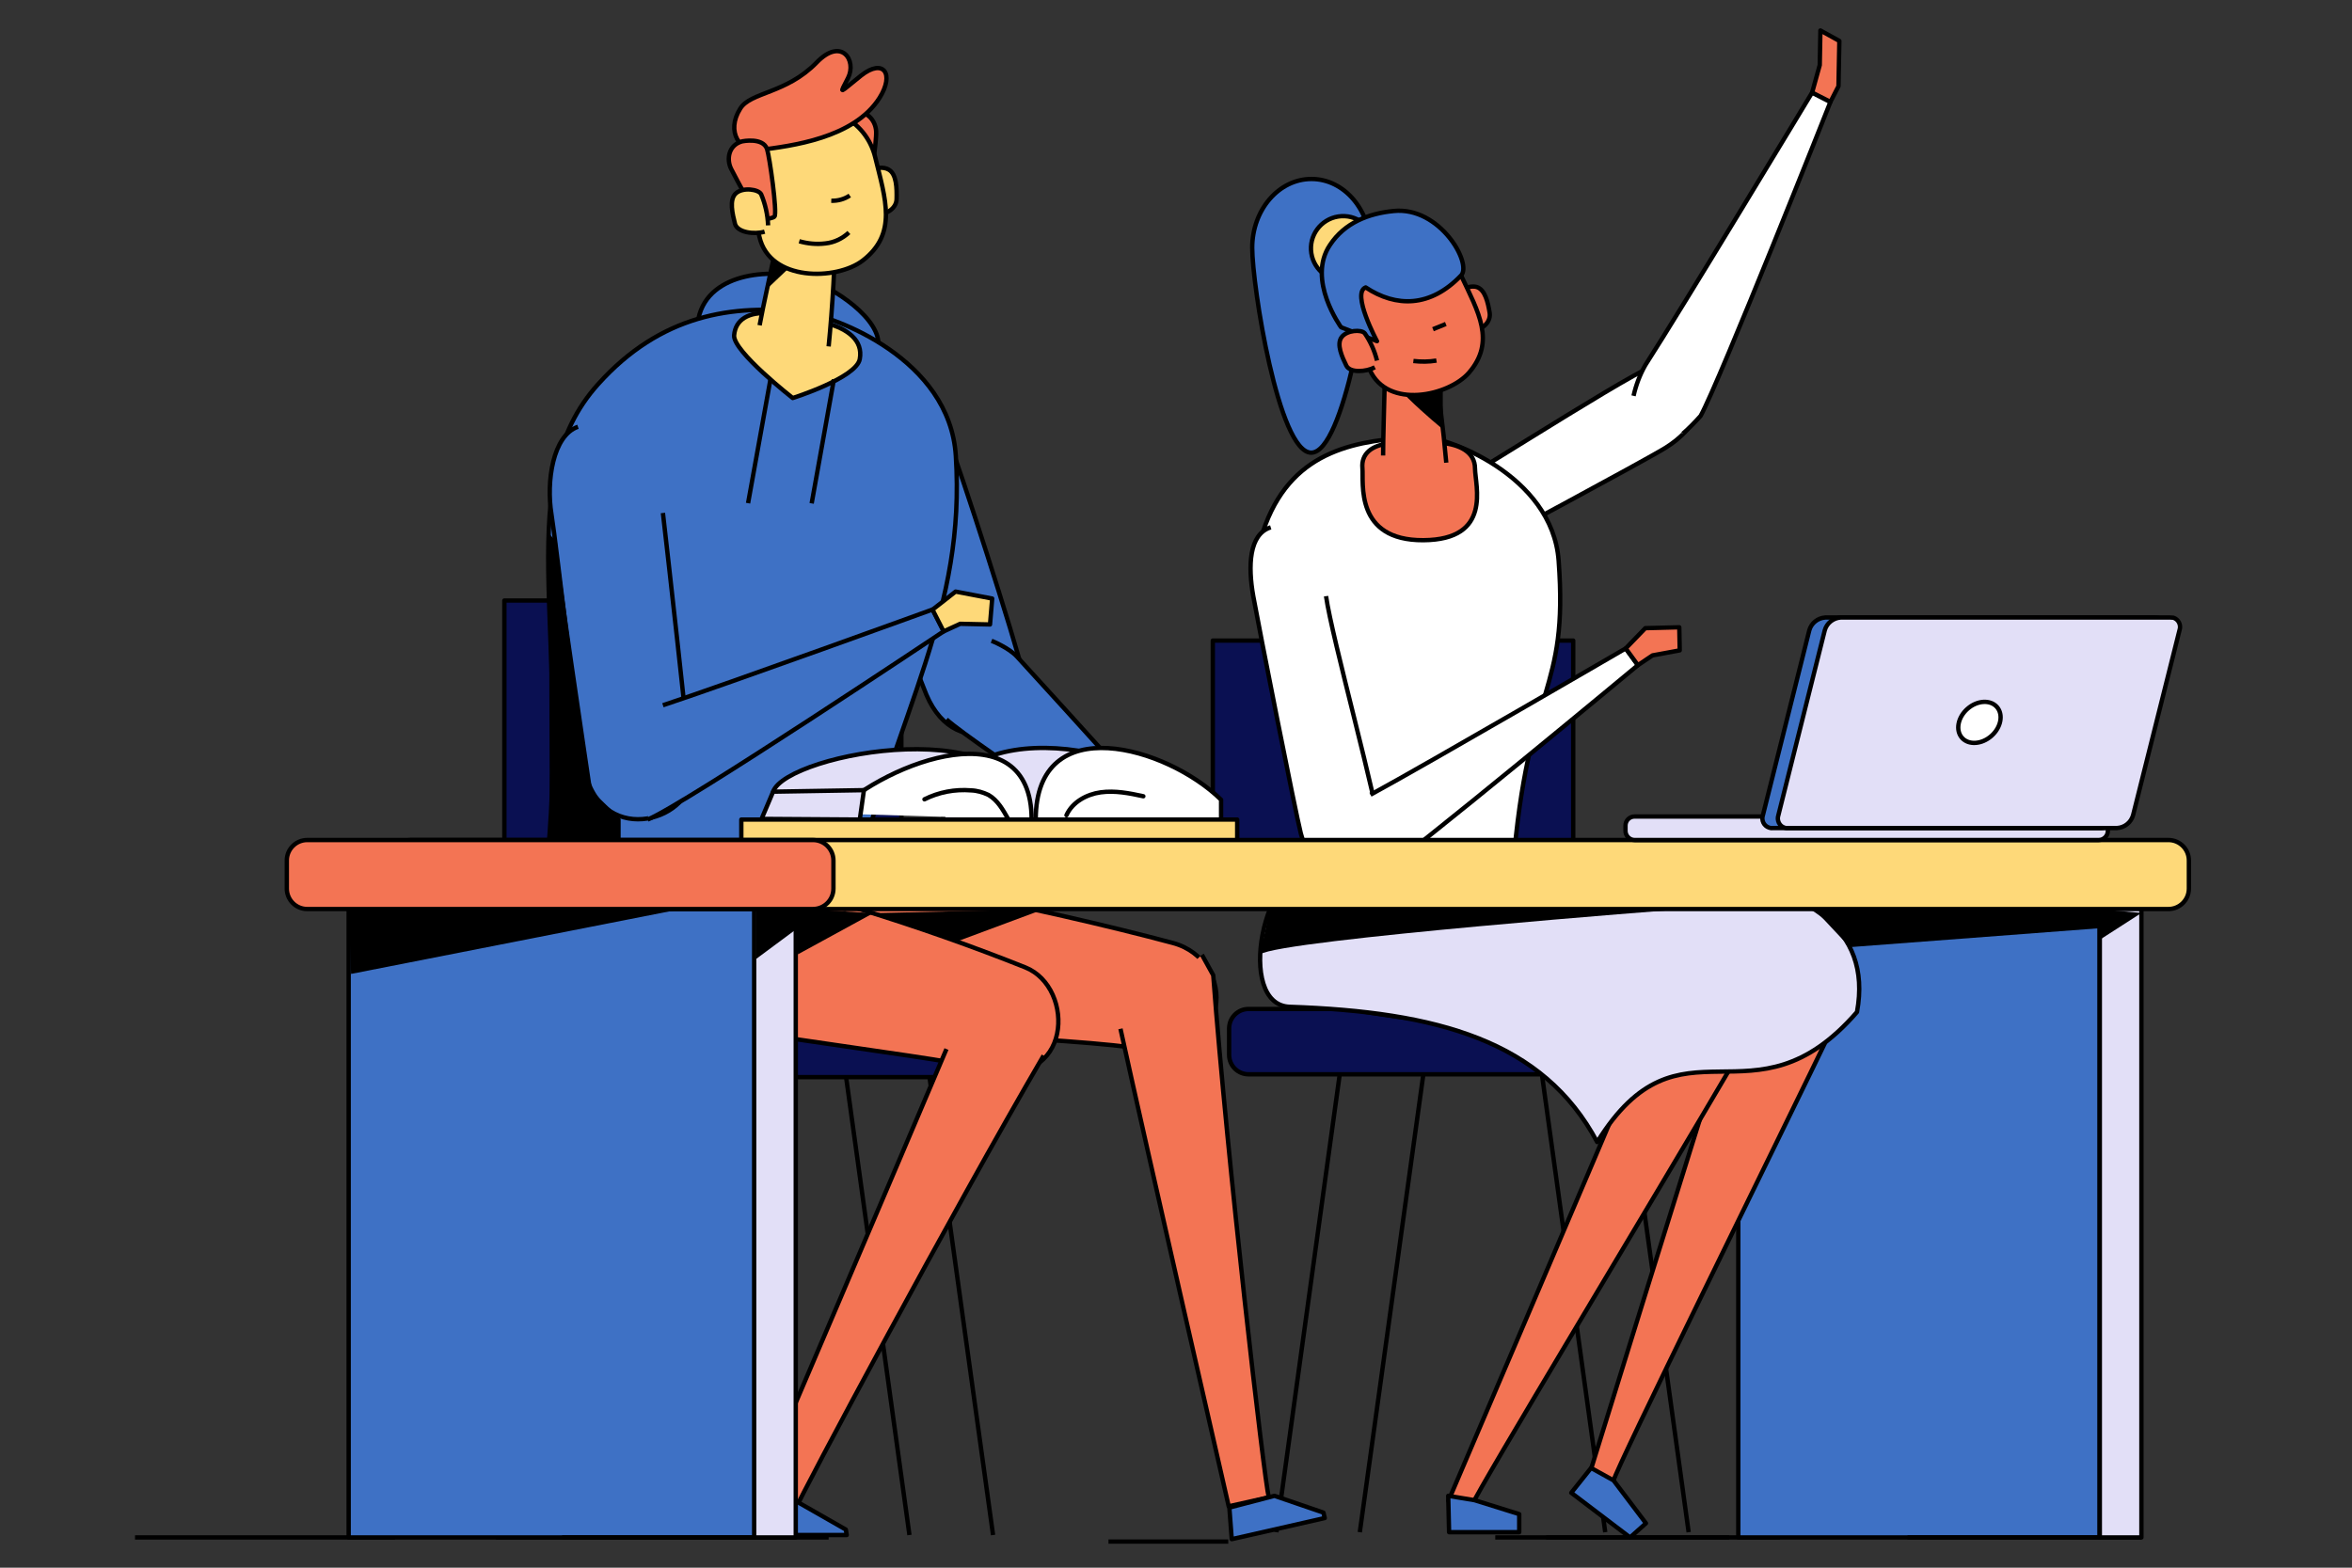 <?xml version="1.0" encoding="utf-8"?>
<!-- Generator: Adobe Illustrator 26.0.1, SVG Export Plug-In . SVG Version: 6.00 Build 0)  -->
<svg version="1.1" id="Calque_1" xmlns="http://www.w3.org/2000/svg" xmlns:xlink="http://www.w3.org/1999/xlink" x="0px" y="0px"
	 viewBox="0 0 1080 720" style="enable-background:new 0 0 1080 720;" xml:space="preserve">
<rect x="0" y="0" width="1080" height="720" fill="#333333" stroke="none"/>
<style type="text/css">
	.st0{fill:none;stroke:#000000;stroke-width:2;stroke-linejoin:round;}
	.st1{fill:#3E71C5;stroke:#000000;stroke-width:2;stroke-linecap:round;stroke-linejoin:round;}
	.st2{fill:#E2DFF7;stroke:#000000;stroke-width:2;stroke-linecap:round;stroke-linejoin:round;}
	.st3{fill:#0A1052;stroke:#000000;stroke-width:2;stroke-linejoin:round;}
	.st4{fill:#F37454;stroke:#000000;stroke-width:2;stroke-linejoin:round;}
	.st5{fill:#3E71C5;stroke:#000000;stroke-width:2;stroke-linejoin:round;}
	.st6{fill:#FFFFFF;stroke:#000000;stroke-width:2;stroke-linejoin:round;}
	.st7{fill:#FED979;stroke:#000000;stroke-width:2;stroke-linejoin:round;}
	.st8{fill:#E2DFF7;stroke:#000000;stroke-width:2;stroke-linejoin:round;}
	.st9{fill:#FFFFFF;stroke:#000000;stroke-width:2;stroke-linecap:round;stroke-linejoin:round;}
	.st10{fill:none;stroke:#000000;stroke-width:2;stroke-linecap:round;stroke-linejoin:round;}
	.st11{fill:#FED979;stroke:#000000;stroke-width:2;stroke-linecap:round;stroke-linejoin:round;}
	.st12{fill:#F37454;stroke:#000000;stroke-width:2;stroke-linecap:round;stroke-linejoin:round;}
</style>
<line class="st0" x1="817.3" y1="706.1" x2="710" y2="706.1"/>
<rect x="798.2" y="414" class="st1" width="165.9" height="292.1"/>
<line class="st0" x1="983.3" y1="706.1" x2="875.9" y2="706.1"/>
<rect x="964.2" y="414" class="st2" width="19.1" height="292.1"/>
<line class="st0" x1="793.9" y1="706.1" x2="686.6" y2="706.1"/>
<line class="st0" x1="615.5" y1="491.1" x2="586.1" y2="703.7"/>
<line class="st0" x1="707.7" y1="491.1" x2="737.1" y2="703.7"/>
<line class="st0" x1="653.9" y1="491.1" x2="624.4" y2="703.7"/>
<line class="st0" x1="746" y1="491.1" x2="775.4" y2="703.7"/>
<path class="st3" d="M573.3,463.4H763c4.9,0,8.9,4,8.9,8.9v12.2c0,4.9-4,8.9-8.9,8.9H573.3c-4.9,0-8.9-4-8.9-8.9v-12.2
	C564.4,467.4,568.4,463.4,573.3,463.4z"/>
<rect x="556.9" y="294.2" class="st3" width="165.5" height="108"/>
<path class="st4" d="M797.1,461.7c-16.3,50.8-67,214.6-67,214.6l10.8,3.7c2.3-8,68.4-141.5,105.5-218.3l0.2-10.8"/>
<path class="st4" d="M754.1,480.5c-20.9,49.4-89,208.8-89,208.8l10.9,1.8c3.1-7.8,80.3-135.3,122.7-207.6"/>
<polygon class="st5" points="730.6,674.2 740.9,679.9 755.8,699.6 748.5,706.1 721.5,685.6 "/>
<polygon class="st5" points="665,687 677.1,689 697.6,695.4 697.6,703.7 665.4,703.7 "/>
<path class="st6" d="M646,234.9c17.7-8.2,94.6-58.8,113.8-67.3c19.2-8.5,34.1,20,4.9,38.1c-8.1,5.1-84.9,46.4-97.4,52.9
	c-12.5,6.5-26.6,10.3-32.2,1.4"/>
<path class="st6" d="M750.1,181.8c1.1-4.9,2.9-9.7,5.4-14.1c16.4-25.4,76.6-125.2,76.6-125.2l8.4,4.3c0,0-51,128.7-59.6,144.2
	c-2.6,2.9-5.3,5.7-8.2,8.2"/>
<polygon class="st4" points="840.5,46.8 844.2,39.6 844.6,18.8 835.9,14 835.6,29.9 832.1,42.5 "/>
<path class="st5" d="M647.5,402.7c24.9,2.6,47.1,4.5,47,20c-0.2,31.2-4.7,41.7-16,45.6c-8.7,3.1-45.7-1.8-69.3-7
	c-20.6-4.5-20.3-33.4-18.4-48.4S620.7,399.9,647.5,402.7z"/>
<path class="st6" d="M607.6,399.4l87.1-0.5c6.9-86,25.6-79.7,21-141.4c-2.9-39.5-52.4-57.6-64.1-56.9c-27.6,1.6-57.2,5.3-70.5,40.3
	C562.2,290.7,599.6,307.5,607.6,399.4z"/>
<path class="st4" d="M638.1,203.6c-8.4,0.9-13.1,4.9-12.5,11.4s-3.7,33.3,28,33.1c31.7-0.2,23.8-25,23.7-32.9
	c0-7.8-7.3-11-15.3-11.8C654.1,203,646.1,203.1,638.1,203.6z"/>
<path class="st4" d="M664.1,212.5c-1.4-16.1-3.6-33.6-6.7-52.8c-2.7-17.1-22.3-10.9-22.3-10.9c1.9,10.7,0,43.3,0,60.4"/>
<path d="M635.4,164.5c-6.5,5.4,27.1,32.6,27.1,32.6v-29.2l-9.3-9.6L635.4,164.5z"/>
<path class="st5" d="M629.3,113.8c0,17.4-12.2,94.1-27.2,94.1c-15,0-27.1-76.7-27.1-94.1s12.2-31.6,27.2-31.6
	S629.3,96.4,629.3,113.8z"/>
<ellipse transform="matrix(0.988 -0.153 0.153 0.988 -10.2 95.611)" class="st7" cx="616.9" cy="114.2" rx="14.8" ry="14.8"/>
<path class="st4" d="M670.3,148.2c-1-3.7-1.7-7.5-2.2-11.3c-0.1-2.5,5.9-6.2,9.9-5.1c4,1.1,5.3,7.5,6,11.7c0.7,3.9-2.5,7.5-7.1,8.2
	S670.9,150.7,670.3,148.2z"/>
<path class="st4" d="M617.6,143.8c5.5,13.9,7,16.5,11.4,26.1c8.2,18.2,36.3,11.9,45.5,1.3c12.4-14.4,4.3-27.9-3.6-44.7
	c-7.3-15.4-26.1-20.3-41.9-11.6C613.1,123.6,613.4,133.3,617.6,143.8z"/>
<path class="st0" d="M649,165.8c3.5,0.4,7.1,0.4,10.6-0.2"/>
<line class="st0" x1="658" y1="151.2" x2="663.9" y2="148.8"/>
<path class="st5" d="M615.8,150.3l16.5,6.4c0,0-11.9-22.2-5.2-24.7c13.9,9.2,29.7,9.3,43.8-5.5c5.2-5.4-9.7-31.7-30.9-29.6
	c-11.4,1.1-22.5,5.3-29.3,15.6C599.9,128.5,615.8,150.3,615.8,150.3z"/>
<path class="st4" d="M631.3,168.7c-4,2.1-11.4,2.7-13.1-0.8c-1.9-3.9-4.6-9.7-2.2-13c2.4-3.3,9.2-3.7,10.7-1.8
	c2.6,3.8,4.5,8.1,5.6,12.5"/>
<path class="st8" d="M605.1,396.8c-25.5-0.2-37.8,64.7-12.9,65.6c67.5,2.3,116.4,15.5,141.2,62.1c38.5-62.1,71.2-4.2,119.3-59.7
	c14.5-78.9-128.5-64.5-162.2-68.3C656.7,392.7,630.6,397,605.1,396.8z"/>
<path class="st6" d="M608.9,273.8c2.7,19.4,23.5,93.3,26,114.2c2.5,20.6-28.8,27.9-37.6-5.3c-2.4-9.3-19.3-94.9-21.8-108.8
	c-2.5-13.9-2-28.6,8-31.7"/>
<path class="st6" d="M629.3,365c26.5-14.4,117.2-67.2,117.2-67.2l5.6,7.7c0,0-105.4,87.6-120.3,97c0,0-7.9,2.8-10.3,1.4"/>
<polygon class="st4" points="752.1,305.5 758.8,301 771.3,298.7 771.1,288.1 755.5,288.5 746.5,297.8 "/>
<line class="st0" x1="296" y1="492.4" x2="266.6" y2="705"/>
<line class="st0" x1="388.2" y1="492.4" x2="417.6" y2="705"/>
<line class="st0" x1="334.4" y1="492.4" x2="305" y2="705"/>
<line class="st0" x1="426.5" y1="492.4" x2="456" y2="705"/>
<rect x="231.6" y="275.8" class="st3" width="182.3" height="127.7"/>
<path class="st3" d="M250.8,464.7h189.7c4.9,0,8.9,4,8.9,8.9v12.2c0,4.9-4,8.9-8.9,8.9H250.8c-4.9,0-8.9-4-8.9-8.9v-12.2
	C241.9,468.7,245.8,464.7,250.8,464.7z"/>
<path class="st5" d="M434.4,198.6c7.4,19.4,30.8,92.2,36.3,113.9c5.4,21.3-31.2,39.8-45.3,6.6c-4-9.3-37.1-98.9-41.7-113.1
	c-4.7-14.2-5-35.5,6-41C400.5,159.4,417.2,153.5,434.4,198.6z"/>
<path class="st5" d="M434.6,330.4c11.8,10.9,114.4,78.5,114.4,78.5l8-8c0,0-71.3-79-90-99.3c-3.7-4.1-11.7-7.3-11.7-7.3"/>
<path class="st7" d="M543.6,405.4l17.3,8.6l24.3-0.8c0,0-1.6-8-0.4-9.2s-21.1,0.3-21.1,0.3l-11.3-7.3L543.6,405.4z"/>
<path class="st4" d="M301.4,461.1c38.9,10.5,182.2,14.8,217.4,19.9c49.4,7.2,48.9-40.1,19.8-47.9c-59-15.8-159-36.7-208.7-37.4
	c-14.3-0.2-29.4-1.2-38,14.4"/>
<path class="st4" d="M284,462.4c-24.9-2.5-28.4-35-28.1-52.2c0.3-17.1,33.6-18.5,65.7-18.5c30,0,65.2,1.9,66.3,18.5
	c2.4,35.2-8.2,45.5-20.9,51.5"/>
<path class="st4" d="M514.5,472.5c11.4,52.1,49.7,219.3,49.7,219.3l18.4-4.1c-2.1-8.1-19.1-154.8-25.5-239.8l-5.2-9.4"/>
<path class="st4" d="M326,400.4c40,6.8,97.5,25,144.8,43.9c23.3,9.3,21.7,56.5-18.2,46.7c-28.4-7-144.7-19-175.9-31.6"/>
<path class="st4" d="M434.6,481.8c-20.9,49.4-89,208.8-89,208.8l19.4,3.1c3.1-7.8,72-136.6,114.2-208.9"/>
<path class="st5" d="M320.7,146.3c4.7-22.2,35.9-23.2,50.8-17.9c14.9,5.4,36.2,21.2,31.1,33.4s-18.1,32.5-44.4,24.7
	C332,178.8,316.8,164.6,320.7,146.3z"/>
<polygon class="st5" points="564.5,692.4 585.2,687 607.7,694.7 608.3,697.2 565.6,706.9 "/>
<path class="st5" d="M251.6,392.3c31,5.6,129.4,23.8,136.5,25.1c25.8-94.2,55.3-137.1,50.8-208c-2.8-44.8-55.9-64.1-69.7-65.9
	c-32.6-4.1-65.9,1-94.6,33C234.8,220.7,261.2,288.3,251.6,392.3z"/>
<path class="st7" d="M353.4,143.9c-9.5-0.8-15.7,2.8-16.3,10.1s26.9,28.8,26.9,28.8s29.2-9.2,30.8-17.9c1.6-8.7-5.8-13.8-14.7-16.3
	C371.3,146.5,362.3,145,353.4,143.9z"/>
<path class="st7" d="M380.5,159.1c1.8-18.1,2.9-38.1,3.5-60.1c0.5-19.5-22.7-16.7-22.7-16.7c0,12.4-9,48.1-12.5,67.1"/>
<path d="M358.4,99.9c-0.4,0.5-5.8,32.4-5.8,32.4l19.3-18.3l7.6-17.3L358.4,99.9z"/>
<path class="st5" d="M304.4,235.6c2.4,20.6,10.9,96.4,13,118.7c2.1,21.9-39.9,35.6-48.7,0.6c-2.5-9.8-13.1-104.2-15.5-118.9
	c-2.4-14.7,0.6-36,12.2-40"/>
<path class="st5" d="M297.4,376.4c17-7,136-86.5,136-86.5l-5.1-10c0,0-94,34.1-123.9,44"/>
<polygon class="st7" points="433.3,290 440.9,286.5 454.6,286.8 455.6,274.9 438.8,271.7 428.2,280 "/>
<polygon class="st5" points="345.6,690.6 366.5,690 388.4,702.5 388.8,705 346,705 "/>
<line class="st0" x1="353.8" y1="174.1" x2="343.5" y2="231.1"/>
<line class="st0" x1="382.9" y1="174.3" x2="372.7" y2="231.2"/>
<path class="st7" d="M396.4,93.4c-0.3-4.1-0.2-8.2,0.1-12.4c0.4-2.6,7.5-5.3,11.4-3.2c3.9,2,3.9,9,3.8,13.5c0,4.1-4.2,7.3-9.2,7.1
	C397.6,98.2,396.5,96.1,396.4,93.4z"/>
<path class="st4" d="M391.3,51.8c6.3-1.8,10.7,3.3,11,8.4s-2.7,22.7-2.7,22.7c-1.5,1-3.3,1.6-5.1,1.6c-1.7-0.3-10.6-20.6-11.2-24
	C382.1,54.9,391.3,51.8,391.3,51.8z"/>
<path class="st7" d="M342.3,79c2.8,15.7,3.9,18.5,6.4,29.7c4.7,20.8,35.5,20.1,47.4,11c16.1-12.4,10.5-28.2,5.8-47.4
	c-4.3-17.7-23-26.8-41.4-21S340,67.1,342.3,79z"/>
<path class="st4" d="M348.8,68.9c14.4-1.9,43.3-5.3,55.1-24c6.9-11,1.8-18.3-8.5-10.2c-10.3,8.2-10.1,9.2-6,1.1s-3-18.9-14.4-7.1
	c-14,14.4-30.4,13.5-35.1,21.2C333.2,60.5,339.8,70.1,348.8,68.9z"/>
<path class="st4" d="M340.9,64.9c-6.3,1.6-7.5,8.2-5.1,12.8c2.3,4.6,12.4,23,12.4,23s5.9,0.1,7.4-1.2s-2.3-28-3.4-31.1
	C350.3,63,340.9,64.9,340.9,64.9z"/>
<path class="st7" d="M351.1,106.4c-4.7,1.4-12.5,0.4-13.6-3.6c-1.1-4.4-2.8-11.1,0.4-14c3.2-2.9,10.4-1.9,11.6,0.4
	c1.9,4.5,3,9.4,3.2,14.3"/>
<path class="st0" d="M381.7,92.2c3,0.1,6-0.7,8.5-2.4"/>
<path class="st0" d="M367,110.8c3.9,1.1,7.9,1.5,12,1c4-0.4,7.8-2.2,10.8-5"/>
<polygon points="254,411.5 381.4,416.1 256.8,390.9 "/>
<path class="st2" d="M355,363.6c6.3-17.9,117.3-38.2,117.3,12.8"/>
<path class="st2" d="M544.5,373.6c-10.1-32.5-111.4-48.2-111.4,2.8"/>
<path class="st9" d="M383.1,373.6c24.7-24.3,90.6-48.2,90.6,2.8"/>
<path class="st10" d="M462.9,376.1c-2.3-4.1-4.8-8.6-9-11c-2.5-1.2-5.2-2-8-2.1c-7.4-0.6-14.8,0.8-21.4,4.1"/>
<polygon class="st2" points="349.7,376.1 355,363.6 396.7,362.9 394.8,376.4 "/>
<path class="st9" d="M560.7,376.4v-9.1c-24.7-24.3-85.1-41.9-85.1,9.1"/>
<path class="st10" d="M489.7,374.4c2.7-6,9.2-9.6,15.7-10.5c6.6-0.9,13.2,0.4,19.6,1.8"/>
<rect x="340.4" y="376.4" class="st11" width="227.7" height="15.3"/>
<line class="st0" x1="335.1" y1="706.1" x2="227.8" y2="706.1"/>
<line class="st0" x1="380.5" y1="706.1" x2="296" y2="706.1"/>
<line class="st0" x1="564" y1="708" x2="509" y2="708"/>
<line class="st0" x1="181.4" y1="706.1" x2="62" y2="706.1"/>
<rect x="160.1" y="414" class="st1" width="191.7" height="292.1"/>
<line class="st0" x1="365.4" y1="706.1" x2="258.1" y2="706.1"/>
<rect x="346.3" y="414" class="st2" width="19.1" height="292.1"/>
<path class="st11" d="M188.6,385.8h807.1c5.2,0,9.4,4.2,9.4,9.4v12.9c0,5.2-4.2,9.4-9.4,9.4H188.6c-5.2,0-9.4-4.2-9.4-9.4v-12.9
	C179.2,390,183.4,385.8,188.6,385.8z"/>
<path class="st12" d="M141.1,385.8h232.2c5.2,0,9.4,4.2,9.4,9.4v12.9c0,5.2-4.2,9.4-9.4,9.4H141.1c-5.2,0-9.4-4.2-9.4-9.4v-12.9
	C131.7,390,135.9,385.8,141.1,385.8z"/>
<path class="st8" d="M750.6,375h213.1c2.3,0,4.2,1.9,4.2,4.2v2.4c0,2.3-1.9,4.2-4.2,4.2H750.6c-2.3,0-4.2-1.9-4.2-4.2v-2.4
	C746.4,376.8,748.3,375,750.6,375z"/>
<path class="st5" d="M989.3,283.6H838.2c-3.5,0.2-6.5,2.6-7.4,5.9l-21.3,84.9c-0.8,2.3,0.4,4.9,2.8,5.7c0.5,0.2,1.1,0.3,1.7,0.2H965
	c3.5-0.2,6.5-2.6,7.4-6l21.3-84.9c0.8-2.3-0.4-4.9-2.8-5.7C990.4,283.7,989.9,283.6,989.3,283.6z"/>
<path class="st8" d="M996.4,283.6H845.3c-3.5,0.2-6.5,2.6-7.4,5.9l-21.3,84.9c-0.8,2.3,0.4,4.9,2.7,5.7c0.6,0.2,1.1,0.3,1.7,0.2
	h151.1c3.5-0.2,6.5-2.6,7.4-6l21.3-84.9c0.8-2.3-0.4-4.9-2.8-5.7C997.6,283.7,997,283.6,996.4,283.6z"/>
<ellipse transform="matrix(0.75 -0.662 0.662 0.75 7.549 684.258)" class="st6" cx="908.7" cy="332.1" rx="10.7" ry="8.3"/>
<polygon points="833.1,417.6 849.4,435 964.2,426.3 964.2,417.6 "/>
<polygon points="964.2,431.6 983.3,419.3 964.2,417.6 "/>
<polygon points="347.1,417.3 347.1,440.5 365.3,427 365.4,417.3 "/>
<polygon points="160.1,417.6 161.2,447.3 312.3,417.6 "/>
<path d="M255.8,249.2c-0.8,0.4,16.2,114.3,16.2,114.3l13,12.6v9.7h-32.5L252,244.9L255.8,249.2z"/>
<polygon points="365.4,417.3 366.4,438.3 401,419.4 "/>
<polygon points="439.4,432.4 479.2,417.6 401,419.4 "/>
<path d="M578.6,438.3c9.8-6.7,193.3-20.7,193.3-20.7H583.1L578.6,438.3z"/>
</svg>
